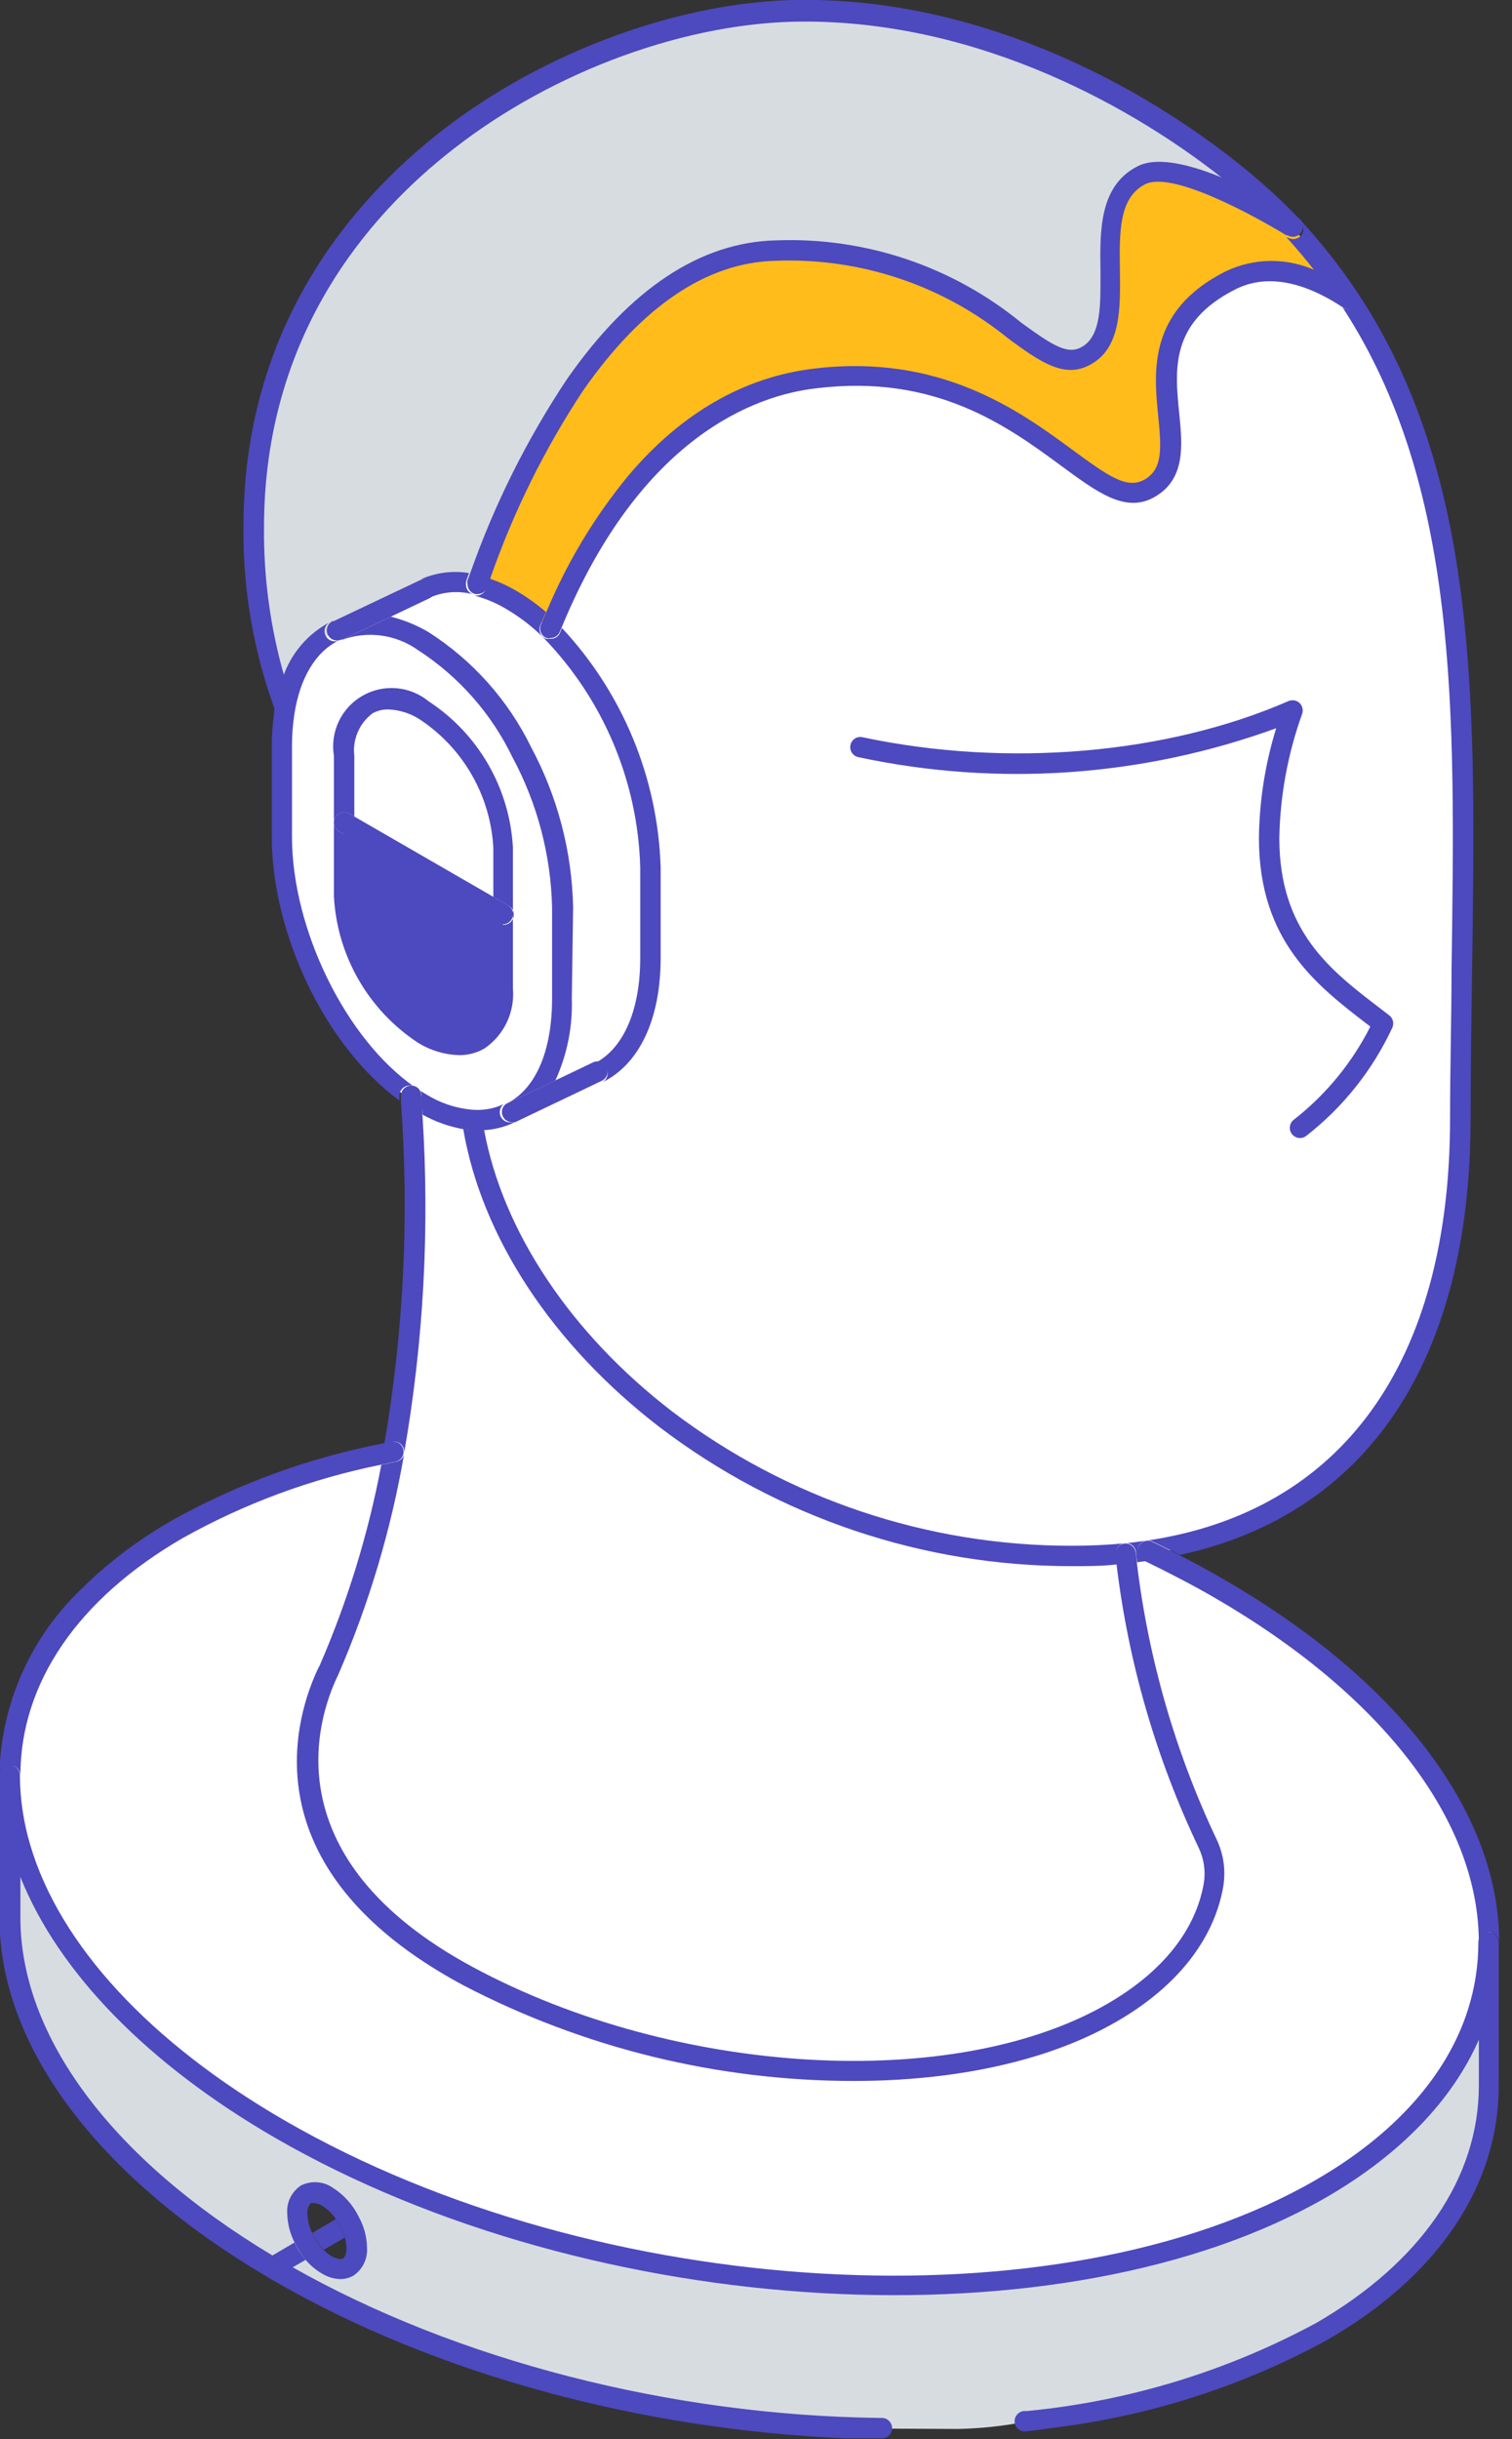 <svg width="62" height="100" viewBox="0 0 62 100" fill="none" xmlns="http://www.w3.org/2000/svg">
<rect x="0" y="0" width="62" height="100" fill="#333333" stroke="none"/>
<g clip-path="url(#clip0)">
<path d="M59.811 48.398C58.253 63.177 48.034 63.487 47.144 63.683C64.931 72.378 60.843 82.192 60.634 82.806C57.127 92.189 43.062 93.47 41.646 93.551C29.7 95.11 16.014 89.889 16.014 89.889C16.014 89.889 0.904 83.447 0.445 73.396C0.668 62.091 15.46 59.346 16.007 59.481C17.039 54.631 16.796 45.315 16.796 45.315C16.802 45.239 16.788 45.163 16.754 45.094C16.721 45.026 16.671 44.967 16.607 44.924C15.521 44.175 10.631 40.108 11.488 28.398C11.076 21.504 22.381 5.72 22.381 5.72C22.381 5.72 36.378 -1.639 45.99 4.047C55.602 9.734 56.857 15.015 57.633 16.688C61.234 24.533 59.98 47.083 59.811 48.398Z" fill="white"/>
<path d="M39.285 99.582C40.204 99.563 41.12 99.466 42.023 99.292C46.277 98.897 50.407 97.646 54.165 95.615C58.792 92.917 61.045 89.342 61.045 85.498V79.636C61.046 80.613 60.895 81.585 60.6 82.516C59.736 85.214 57.605 87.75 54.165 89.74C43.541 95.872 24.438 94.786 11.494 87.312C5.632 83.939 2.05 79.818 0.843 75.764C0.557 74.796 0.41 73.792 0.404 72.782V78.637C0.404 83.521 4.06 88.755 11.123 92.958L11.494 93.174C18.651 97.302 27.683 99.487 36.148 99.568L39.285 99.582ZM13.409 92.836C13.096 92.65 12.833 92.391 12.64 92.081C12.365 91.683 12.208 91.215 12.188 90.732C12.188 89.956 12.735 89.646 13.409 90.057C13.816 90.314 14.141 90.682 14.347 91.116C14.52 91.438 14.615 91.796 14.623 92.162C14.623 92.917 14.077 93.241 13.409 92.85V92.836Z" fill="#D7DCE0"/>
<path d="M46.772 7.204C44.249 8.513 46.678 13.376 44.532 14.624C42.388 15.872 40.317 10.138 31.811 10.327C24.897 10.476 20.823 20.31 19.534 24.007C20.032 24.13 20.509 24.325 20.951 24.587C21.529 24.925 22.063 25.333 22.543 25.801C23.831 22.624 27.143 16.358 33.396 15.562C41.814 14.536 44.715 21.457 47.15 20.054C49.585 18.651 45.463 14.064 50.421 11.541C52 10.739 53.733 11.258 55.359 12.351C54.675 11.32 53.913 10.344 53.079 9.43L53.032 9.376C50.543 7.831 47.966 6.577 46.772 7.204Z" fill="#FFBC1A"/>
<path d="M13.821 25.862H13.855L17.403 24.169C18.072 23.863 18.826 23.801 19.535 23.993C20.823 20.297 24.897 10.462 31.811 10.314C40.317 10.125 42.381 15.831 44.533 14.61C46.685 13.389 44.25 8.54 46.773 7.191C47.933 6.59 50.543 7.818 53.032 9.322C49.754 5.767 41.902 0.405 32.978 0.405C24.054 0.405 10.408 7.514 10.408 21.585C10.372 24.191 10.83 26.779 11.757 29.214C12.007 27.541 12.756 26.368 13.821 25.862Z" fill="#D7DCE0"/>
<path d="M14.111 36.762C14.173 37.891 14.499 38.988 15.064 39.967C15.629 40.946 16.416 41.777 17.363 42.395C19.157 43.433 20.614 42.59 20.614 40.519V37.477L14.111 33.72V36.762Z" fill="#4D49BE"/>
<path d="M12.29 92.331C12.209 92.205 12.137 92.075 12.074 91.939L11.144 92.486L11.353 92.607L11.717 92.823L11.973 92.971L12.533 92.648C12.446 92.546 12.365 92.441 12.29 92.331V92.331Z" fill="#4D49BE"/>
<path d="M13.268 92.243L14.138 91.737C14.097 91.593 14.043 91.453 13.976 91.319C13.915 91.201 13.845 91.089 13.767 90.981L12.803 91.548C12.92 91.797 13.078 92.024 13.268 92.223V92.243Z" fill="#4D49BE"/>
<path d="M11.332 29.167C11.403 28.706 11.52 28.255 11.683 27.818C11.096 25.807 10.807 23.721 10.826 21.626C10.826 13.801 15.049 8.863 18.59 6.111C22.711 2.887 28.222 0.884 32.978 0.884C40.249 0.884 46.583 4.459 50.313 7.454C51.322 7.919 52.302 8.443 53.248 9.025C53.294 9.054 53.335 9.092 53.368 9.136C53.4 9.181 53.423 9.231 53.436 9.285C53.449 9.339 53.451 9.394 53.443 9.449C53.434 9.503 53.415 9.555 53.386 9.602C53.357 9.649 53.319 9.69 53.275 9.722C53.23 9.755 53.18 9.778 53.126 9.791C53.073 9.803 53.017 9.806 52.963 9.797C52.908 9.788 52.856 9.769 52.809 9.74H52.762C53.187 10.206 53.585 10.685 53.969 11.177C54.535 11.386 55.077 11.653 55.588 11.973C55.655 12.043 55.696 12.133 55.703 12.229C55.711 12.325 55.686 12.421 55.631 12.5C55.576 12.58 55.496 12.638 55.403 12.665C55.31 12.691 55.212 12.685 55.123 12.648L55.055 12.607C59.811 19.906 59.676 29.093 59.521 39.724C59.521 41.707 59.46 43.771 59.46 45.862C59.46 55.845 55.035 61.99 47.001 63.164C46.711 63.204 46.414 63.245 46.118 63.272C45.43 63.339 44.708 63.373 43.953 63.373C38.031 63.38 32.27 61.444 27.555 57.862C23.406 54.671 20.62 50.489 19.851 46.327H19.635H19.325C19.214 46.32 19.104 46.307 18.995 46.287C19.75 50.725 22.664 55.143 27.055 58.516C31.914 62.215 37.853 64.215 43.959 64.209C44.593 64.209 45.207 64.209 45.801 64.135C45.801 64 45.801 63.865 45.754 63.724C45.747 63.669 45.751 63.614 45.767 63.561C45.782 63.508 45.807 63.459 45.842 63.416C45.877 63.373 45.919 63.338 45.968 63.312C46.017 63.286 46.07 63.27 46.124 63.265C46.234 63.253 46.344 63.286 46.43 63.356C46.516 63.425 46.571 63.526 46.583 63.636C46.583 63.778 46.617 63.912 46.63 64.047L46.995 64L46.887 63.946C46.837 63.923 46.793 63.89 46.756 63.85C46.719 63.809 46.691 63.762 46.673 63.711C46.655 63.659 46.647 63.604 46.65 63.55C46.653 63.495 46.667 63.442 46.691 63.393C46.738 63.293 46.822 63.216 46.926 63.178C47.03 63.14 47.144 63.145 47.244 63.191C47.629 63.373 48.006 63.562 48.377 63.751C56.081 62.078 60.303 55.777 60.303 45.855C60.303 43.757 60.337 41.713 60.364 39.73C60.519 28.938 60.661 19.589 55.716 12.074C55.022 11.024 54.246 10.029 53.396 9.1L53.335 9.039C50.448 5.909 42.489 -0.007 32.984 -0.007C28.054 -0.007 22.34 2.064 18.077 5.39C14.388 8.277 9.983 13.423 9.983 21.578C9.953 24.201 10.41 26.806 11.332 29.261C11.332 29.261 11.332 29.194 11.332 29.16V29.167Z" fill="#4D49BE"/>
<path d="M35.198 31.042C40.907 32.264 46.845 31.853 52.331 29.855C51.879 31.315 51.64 32.833 51.623 34.361C51.623 38.577 53.977 40.385 56.054 41.983C56.102 42.015 56.147 42.051 56.189 42.091C55.439 43.576 54.37 44.877 53.059 45.902C53.015 45.935 52.977 45.976 52.949 46.023C52.92 46.071 52.902 46.123 52.894 46.177C52.885 46.232 52.888 46.288 52.901 46.341C52.915 46.395 52.939 46.445 52.972 46.489C53.011 46.541 53.062 46.584 53.121 46.613C53.179 46.642 53.244 46.657 53.309 46.658C53.397 46.657 53.481 46.629 53.552 46.577C55.069 45.398 56.283 43.874 57.093 42.132C57.131 42.047 57.14 41.952 57.118 41.861C57.096 41.771 57.045 41.69 56.972 41.632L56.56 41.315C54.537 39.771 52.459 38.165 52.459 34.361C52.49 32.621 52.807 30.898 53.397 29.262C53.422 29.184 53.425 29.101 53.405 29.022C53.385 28.943 53.342 28.872 53.282 28.816C53.223 28.763 53.149 28.727 53.07 28.714C52.991 28.701 52.91 28.711 52.837 28.742C47.818 30.928 41.289 31.481 35.373 30.226C35.319 30.213 35.264 30.211 35.209 30.22C35.155 30.229 35.103 30.249 35.056 30.279C35.01 30.308 34.97 30.347 34.938 30.392C34.907 30.438 34.885 30.489 34.874 30.543C34.862 30.597 34.861 30.653 34.871 30.707C34.881 30.762 34.901 30.814 34.932 30.86C34.962 30.907 35.001 30.947 35.046 30.978C35.092 31.009 35.144 31.031 35.198 31.042V31.042Z" fill="#4D49BE"/>
<path d="M22.544 26.186C22.492 26.196 22.439 26.196 22.388 26.186C22.337 26.165 22.29 26.135 22.25 26.097C22.21 26.058 22.178 26.012 22.156 25.962C22.134 25.911 22.122 25.856 22.122 25.801C22.121 25.745 22.131 25.69 22.152 25.639C22.226 25.464 22.301 25.282 22.388 25.093C22.007 24.764 21.596 24.47 21.161 24.216C20.817 24.015 20.453 23.849 20.075 23.723L19.933 24.128C19.906 24.212 19.853 24.286 19.781 24.338C19.71 24.39 19.623 24.418 19.535 24.418H19.454C19.907 24.538 20.34 24.719 20.742 24.958C21.292 25.278 21.799 25.666 22.253 26.111C24.726 28.645 26.154 32.016 26.253 35.555V39.278C26.253 41.457 25.545 43.042 24.317 43.629C24.367 43.605 24.421 43.591 24.476 43.588C24.531 43.584 24.586 43.592 24.638 43.61C24.69 43.629 24.738 43.657 24.779 43.694C24.82 43.73 24.854 43.775 24.877 43.825C24.924 43.926 24.928 44.041 24.891 44.146C24.853 44.251 24.775 44.336 24.675 44.384V44.384C26.206 43.656 27.09 41.794 27.09 39.278V35.555C26.976 31.903 25.537 28.417 23.043 25.747C23.009 25.835 22.975 25.916 22.935 26.003C22.893 26.067 22.834 26.118 22.765 26.15C22.696 26.182 22.619 26.194 22.544 26.186Z" fill="#4D49BE"/>
<path d="M19.44 24.378C19.346 24.359 19.262 24.308 19.202 24.235C19.142 24.161 19.109 24.068 19.109 23.973C19.103 23.926 19.103 23.878 19.109 23.831L19.231 23.494C18.544 23.382 17.839 23.478 17.207 23.771C17.256 23.747 17.309 23.733 17.364 23.73C17.419 23.727 17.473 23.734 17.525 23.753C17.576 23.771 17.623 23.799 17.664 23.836C17.704 23.872 17.737 23.917 17.76 23.966C17.784 24.016 17.798 24.07 17.801 24.125C17.805 24.18 17.797 24.235 17.779 24.287C17.761 24.339 17.732 24.387 17.695 24.428C17.659 24.469 17.614 24.502 17.564 24.526V24.526C18.152 24.253 18.817 24.201 19.44 24.378V24.378Z" fill="#4D49BE"/>
<path d="M16.83 44.506C16.942 44.498 17.052 44.535 17.136 44.609C17.221 44.682 17.273 44.785 17.282 44.897C17.282 45.167 17.316 45.437 17.329 45.7C17.848 45.988 18.411 46.188 18.995 46.293C19.104 46.313 19.215 46.327 19.326 46.334H19.636H19.852C20.282 46.309 20.703 46.201 21.093 46.017V46.017H21.032H20.911C20.824 46.017 20.739 45.99 20.668 45.939C20.597 45.888 20.543 45.817 20.515 45.734C20.487 45.651 20.485 45.562 20.51 45.479C20.535 45.395 20.586 45.322 20.654 45.268C20.233 45.463 19.767 45.54 19.305 45.491C18.659 45.426 18.036 45.214 17.484 44.87C17.343 44.789 17.187 44.695 17.012 44.573C14.186 42.617 11.973 38.105 11.973 34.307V30.59C11.973 30.157 12.004 29.724 12.068 29.295C12.297 27.791 12.951 26.705 13.902 26.253C13.848 26.28 13.788 26.294 13.727 26.293C13.632 26.294 13.539 26.262 13.465 26.203C13.39 26.144 13.338 26.061 13.317 25.968C13.296 25.876 13.306 25.779 13.348 25.693C13.389 25.607 13.459 25.538 13.545 25.497C12.616 25.98 11.913 26.809 11.589 27.804C11.426 28.241 11.309 28.693 11.238 29.153V29.153C11.238 29.153 11.238 29.221 11.238 29.255C11.175 29.688 11.143 30.125 11.144 30.563V34.287C11.144 38.334 13.383 42.934 16.378 45.12C16.378 45.059 16.378 44.992 16.378 44.924C16.378 44.866 16.39 44.809 16.413 44.756C16.436 44.703 16.47 44.655 16.512 44.616C16.555 44.577 16.605 44.546 16.66 44.528C16.714 44.509 16.772 44.501 16.83 44.506V44.506Z" fill="#4D49BE"/>
<path d="M23.501 37.194C23.452 34.904 22.862 32.657 21.781 30.637C20.839 28.707 19.382 27.073 17.572 25.916C17.09 25.632 16.57 25.419 16.027 25.282L14.004 26.239C14.518 26.048 15.071 25.984 15.616 26.055C16.16 26.125 16.679 26.328 17.127 26.644C18.802 27.725 20.146 29.247 21.012 31.042C22.033 32.94 22.59 35.053 22.638 37.207V40.931C22.638 43.103 21.963 44.688 20.715 45.275L22.773 44.297C23.256 43.24 23.487 42.086 23.447 40.924L23.501 37.194Z" fill="#4D49BE"/>
<path d="M21.032 40.519V34.745C20.966 33.544 20.618 32.376 20.017 31.334C19.416 30.292 18.578 29.407 17.571 28.749C17.194 28.44 16.733 28.254 16.247 28.215C15.762 28.176 15.276 28.286 14.855 28.53C14.433 28.774 14.096 29.14 13.889 29.581C13.681 30.021 13.613 30.515 13.693 30.995V36.762C13.759 37.963 14.107 39.131 14.708 40.173C15.309 41.214 16.147 42.1 17.153 42.759C17.653 43.067 18.225 43.239 18.812 43.258C19.184 43.265 19.55 43.169 19.871 42.981C20.266 42.711 20.581 42.34 20.785 41.907C20.988 41.475 21.074 40.996 21.032 40.519ZM19.453 42.26C19.147 42.39 18.813 42.438 18.483 42.398C18.152 42.359 17.838 42.235 17.571 42.037C16.686 41.458 15.95 40.679 15.421 39.763C14.893 38.846 14.587 37.818 14.529 36.762V34.442L13.902 34.084C13.805 34.029 13.735 33.937 13.705 33.83C13.676 33.722 13.691 33.608 13.747 33.511C13.802 33.414 13.894 33.344 14.001 33.315C14.109 33.286 14.223 33.3 14.32 33.356L14.529 33.477V30.995C14.489 30.664 14.536 30.329 14.667 30.022C14.797 29.716 15.005 29.449 15.271 29.248C15.477 29.133 15.71 29.077 15.946 29.086C16.386 29.108 16.814 29.242 17.187 29.477C18.071 30.056 18.807 30.834 19.335 31.749C19.864 32.664 20.17 33.69 20.229 34.745V36.769L20.856 37.133C20.904 37.16 20.946 37.197 20.98 37.241C21.014 37.284 21.039 37.334 21.053 37.388C21.068 37.441 21.071 37.496 21.064 37.551C21.057 37.606 21.039 37.659 21.011 37.707C20.975 37.771 20.922 37.824 20.858 37.861C20.794 37.898 20.721 37.917 20.647 37.916C20.574 37.914 20.503 37.895 20.438 37.862L20.229 37.74V40.54C20.261 40.869 20.206 41.201 20.07 41.503C19.934 41.805 19.721 42.066 19.453 42.26V42.26Z" fill="#4D49BE"/>
<path d="M20.405 37.841C20.47 37.875 20.541 37.894 20.614 37.895C20.688 37.897 20.761 37.878 20.825 37.841C20.889 37.804 20.942 37.751 20.978 37.686C21.006 37.639 21.024 37.586 21.031 37.531C21.038 37.476 21.035 37.421 21.02 37.367C21.006 37.314 20.981 37.264 20.947 37.22C20.913 37.177 20.871 37.14 20.823 37.113L20.196 36.749L14.53 33.477L14.32 33.356C14.224 33.3 14.109 33.285 14.002 33.315C13.894 33.344 13.803 33.414 13.747 33.511C13.692 33.608 13.677 33.722 13.706 33.83C13.735 33.937 13.806 34.029 13.902 34.084L14.53 34.442L20.196 37.72L20.405 37.841Z" fill="#4D49BE"/>
<path d="M14.03 26.226L16.054 25.268L17.612 24.526C17.662 24.502 17.706 24.469 17.743 24.428C17.78 24.387 17.808 24.339 17.826 24.287C17.845 24.235 17.852 24.18 17.849 24.125C17.846 24.07 17.832 24.016 17.808 23.966C17.785 23.917 17.752 23.872 17.712 23.836C17.671 23.799 17.624 23.771 17.572 23.753C17.521 23.734 17.466 23.727 17.412 23.73C17.357 23.733 17.304 23.747 17.255 23.771V23.771L13.686 25.464H13.639C13.553 25.505 13.484 25.573 13.442 25.659C13.401 25.745 13.39 25.842 13.411 25.935C13.432 26.027 13.484 26.11 13.559 26.169C13.634 26.228 13.726 26.26 13.821 26.26C13.882 26.26 13.942 26.246 13.997 26.219L14.03 26.226Z" fill="#4D49BE"/>
<path d="M21.106 46.017L24.675 44.31C24.775 44.262 24.852 44.176 24.89 44.072C24.928 43.967 24.923 43.852 24.877 43.75C24.853 43.701 24.82 43.656 24.779 43.62C24.738 43.583 24.69 43.554 24.638 43.536C24.586 43.518 24.531 43.51 24.476 43.514C24.421 43.517 24.367 43.531 24.317 43.555L22.799 44.283L20.742 45.261C20.673 45.315 20.623 45.389 20.598 45.472C20.573 45.556 20.574 45.645 20.603 45.727C20.631 45.81 20.684 45.882 20.755 45.932C20.826 45.983 20.911 46.01 20.998 46.01H21.12L21.106 46.017Z" fill="#4D49BE"/>
<path d="M50.233 11.137C47.062 12.749 47.312 15.245 47.494 17.066C47.629 18.415 47.67 19.231 46.941 19.656C46.213 20.081 45.43 19.508 43.939 18.415C41.801 16.843 38.543 14.476 33.349 15.116C30.516 15.46 27.953 16.924 25.788 19.474C24.393 21.161 23.257 23.045 22.415 25.066C22.327 25.255 22.253 25.437 22.179 25.612C22.158 25.663 22.148 25.718 22.148 25.774C22.149 25.829 22.161 25.884 22.183 25.935C22.205 25.985 22.236 26.031 22.276 26.07C22.316 26.108 22.363 26.138 22.415 26.159C22.466 26.169 22.519 26.169 22.57 26.159C22.652 26.159 22.733 26.135 22.802 26.089C22.87 26.044 22.924 25.979 22.955 25.902C22.995 25.814 23.029 25.733 23.062 25.646C26.287 17.909 30.961 16.202 33.477 15.919C38.368 15.319 41.316 17.484 43.467 19.062C44.985 20.175 46.165 21.086 47.386 20.351C48.607 19.616 48.486 18.273 48.358 16.978C48.169 15.136 47.98 13.228 50.638 11.872C51.879 11.238 53.376 11.487 55.083 12.614L55.15 12.654C55.239 12.692 55.338 12.698 55.431 12.671C55.523 12.644 55.604 12.586 55.658 12.507C55.713 12.428 55.739 12.332 55.731 12.236C55.723 12.14 55.682 12.049 55.616 11.98C55.11 11.636 54.569 11.347 54.004 11.116C53.413 10.838 52.768 10.695 52.116 10.698C51.463 10.702 50.82 10.851 50.233 11.137V11.137Z" fill="#4D49BE"/>
<path d="M46.617 6.833C45.072 7.636 45.099 9.491 45.126 11.123C45.126 12.472 45.173 13.767 44.357 14.226C43.764 14.563 43.13 14.138 41.875 13.228C39.05 10.916 35.478 9.716 31.831 9.855C28.721 9.922 25.834 11.838 23.251 15.541C21.606 18.01 20.276 20.675 19.291 23.474L19.17 23.811C19.163 23.858 19.163 23.906 19.17 23.953V23.953C19.17 24.048 19.203 24.14 19.263 24.214C19.323 24.288 19.407 24.339 19.5 24.358V24.358H19.581C19.67 24.357 19.756 24.329 19.828 24.277C19.899 24.225 19.952 24.152 19.979 24.067L20.121 23.663C21.062 20.969 22.334 18.402 23.905 16.02C26.327 12.546 28.985 10.752 31.817 10.691C35.277 10.559 38.666 11.694 41.349 13.882C42.63 14.819 43.649 15.555 44.721 14.941C45.969 14.266 45.942 12.634 45.922 11.089C45.902 9.545 45.868 8.115 46.954 7.555C48.04 6.995 51.345 8.796 52.748 9.646H52.796C52.843 9.675 52.895 9.694 52.949 9.703C53.004 9.711 53.059 9.709 53.113 9.696C53.166 9.683 53.217 9.66 53.261 9.628C53.306 9.595 53.343 9.554 53.372 9.508C53.401 9.461 53.42 9.408 53.429 9.354C53.438 9.3 53.435 9.244 53.423 9.191C53.41 9.137 53.386 9.086 53.354 9.042C53.322 8.997 53.281 8.96 53.234 8.931C52.288 8.349 51.308 7.824 50.3 7.359C48.573 6.631 47.339 6.442 46.617 6.833Z" fill="#4D49BE"/>
<path d="M13.066 68.358C12.182 70.192 9.983 76.546 18.981 81.383C23.925 83.963 29.418 85.312 34.995 85.315C39.123 85.315 42.961 84.519 45.787 82.88C48.27 81.45 49.781 79.508 50.158 77.356C50.269 76.701 50.178 76.028 49.895 75.427C48.195 71.843 47.088 68.006 46.617 64.067C46.617 63.933 46.583 63.798 46.57 63.656C46.558 63.546 46.503 63.445 46.417 63.376C46.331 63.306 46.221 63.274 46.111 63.285C46.056 63.29 46.003 63.306 45.955 63.332C45.906 63.358 45.863 63.393 45.829 63.436C45.794 63.479 45.769 63.528 45.753 63.581C45.738 63.634 45.734 63.689 45.74 63.744C45.74 63.885 45.74 64.02 45.787 64.155C46.273 68.184 47.413 72.108 49.16 75.771C49.372 76.22 49.442 76.724 49.362 77.214C49.025 79.143 47.656 80.857 45.396 82.159C39.116 85.781 27.696 85.12 19.393 80.648C11.089 76.175 13.039 70.388 13.841 68.722L13.875 68.648C15.13 65.75 16.036 62.714 16.573 59.602C16.557 59.682 16.518 59.755 16.46 59.813C16.403 59.871 16.329 59.91 16.25 59.926L15.636 60.054C15.101 62.89 14.25 65.657 13.099 68.304L13.066 68.358Z" fill="#4D49BE"/>
<path d="M16.566 59.44C16.58 59.493 16.58 59.549 16.566 59.602V59.602C17.37 55.017 17.624 50.352 17.322 45.707C17.322 45.444 17.322 45.174 17.275 44.904C17.266 44.792 17.214 44.689 17.129 44.615C17.044 44.542 16.934 44.505 16.823 44.513C16.713 44.521 16.611 44.573 16.539 44.656C16.467 44.74 16.431 44.848 16.438 44.958C16.438 45.025 16.438 45.093 16.438 45.154C16.783 49.836 16.557 54.543 15.764 59.17L16.047 59.116C16.102 59.1 16.161 59.096 16.218 59.104C16.275 59.112 16.33 59.132 16.379 59.163C16.428 59.193 16.47 59.233 16.502 59.281C16.535 59.329 16.556 59.383 16.566 59.44Z" fill="#4D49BE"/>
<path d="M0.418 72.371C0.529 72.373 0.636 72.418 0.714 72.498C0.792 72.577 0.836 72.684 0.836 72.796C0.836 68.992 3.204 65.538 7.507 63.049C10.034 61.638 12.765 60.628 15.602 60.054L16.215 59.926C16.296 59.91 16.369 59.871 16.427 59.813C16.484 59.755 16.523 59.682 16.539 59.602V59.602C16.553 59.549 16.553 59.493 16.539 59.44C16.53 59.386 16.509 59.335 16.479 59.289C16.45 59.243 16.411 59.204 16.366 59.173C16.321 59.142 16.27 59.121 16.216 59.11C16.163 59.099 16.107 59.099 16.054 59.11L15.77 59.164C12.717 59.747 9.777 60.815 7.062 62.327C5.994 62.935 4.991 63.649 4.067 64.459C3.851 64.654 3.635 64.85 3.433 65.052C2.365 66.044 1.509 67.241 0.914 68.572C0.319 69.902 -0.001 71.339 -0.027 72.796C-0.027 72.739 -0.016 72.681 0.007 72.629C0.029 72.576 0.063 72.528 0.104 72.488C0.146 72.448 0.195 72.418 0.249 72.397C0.303 72.377 0.36 72.368 0.418 72.371V72.371Z" fill="#4D49BE"/>
<path d="M46.684 63.413C46.66 63.462 46.646 63.516 46.643 63.57C46.64 63.625 46.648 63.679 46.666 63.731C46.684 63.782 46.713 63.83 46.749 63.87C46.786 63.91 46.83 63.943 46.88 63.966L46.988 64.02C47.946 64.486 48.883 64.971 49.76 65.477C56.674 69.471 60.64 74.638 60.64 79.642C60.64 79.532 60.684 79.425 60.763 79.347C60.841 79.268 60.948 79.224 61.059 79.224C61.169 79.224 61.276 79.268 61.354 79.347C61.433 79.425 61.477 79.532 61.477 79.642C61.477 74.32 57.355 68.89 50.178 64.749C49.598 64.412 48.991 64.074 48.37 63.764C48 63.575 47.622 63.386 47.237 63.204C47.136 63.158 47.021 63.155 46.917 63.194C46.814 63.233 46.73 63.312 46.684 63.413V63.413Z" fill="#4D49BE"/>
<path d="M11.136 93.457L11.298 93.545C17.855 97.336 26.3 99.615 34.664 99.966C35.163 99.966 35.663 99.966 36.162 99.966C36.216 99.967 36.27 99.957 36.321 99.937C36.372 99.917 36.418 99.886 36.457 99.848C36.496 99.81 36.527 99.764 36.548 99.714C36.569 99.663 36.58 99.609 36.58 99.555C36.581 99.5 36.571 99.445 36.551 99.394C36.53 99.343 36.5 99.296 36.462 99.257C36.424 99.218 36.378 99.186 36.328 99.164C36.278 99.142 36.223 99.131 36.168 99.13H36.054C27.494 99.022 18.738 96.769 11.973 92.938L11.716 92.789L11.352 92.573L11.143 92.452C4.587 88.513 0.836 83.481 0.836 78.617V76.951C2.394 80.863 6.057 84.627 11.298 87.656C24.337 95.184 43.676 96.27 54.388 90.084C57.403 88.337 59.548 86.118 60.641 83.622V85.498C60.641 89.295 58.266 92.755 53.969 95.238C50.297 97.221 46.265 98.448 42.111 98.847H41.976C41.866 98.86 41.765 98.916 41.696 99.004C41.626 99.091 41.594 99.201 41.605 99.312C41.619 99.422 41.675 99.523 41.762 99.593C41.849 99.662 41.96 99.694 42.071 99.683C42.482 99.636 42.894 99.575 43.298 99.521C47.185 99.035 50.947 97.825 54.388 95.953C58.961 93.336 61.457 89.619 61.457 85.498V79.636C61.457 79.525 61.413 79.418 61.334 79.34C61.256 79.262 61.149 79.218 61.038 79.218C60.928 79.218 60.821 79.262 60.743 79.34C60.664 79.418 60.62 79.525 60.62 79.636C60.621 80.57 60.478 81.498 60.195 82.388C59.339 85.086 57.18 87.514 53.949 89.376C43.46 95.447 24.499 94.341 11.696 86.948C6.158 83.75 2.448 79.737 1.241 75.642C0.964 74.714 0.821 73.751 0.816 72.782C0.816 72.672 0.772 72.565 0.693 72.487C0.615 72.408 0.509 72.364 0.398 72.364C0.287 72.364 0.18 72.408 0.102 72.487C0.024 72.565 -0.021 72.672 -0.021 72.782V78.637C-0.021 83.703 3.73 88.89 10.3 92.951L10.907 93.315L11.136 93.457Z" fill="#4D49BE"/>
<path d="M12.533 92.647C12.723 92.875 12.951 93.067 13.208 93.214C13.433 93.354 13.692 93.43 13.957 93.437C14.14 93.438 14.322 93.391 14.483 93.302C14.671 93.177 14.822 93.004 14.922 92.802C15.021 92.599 15.065 92.374 15.049 92.148C15.042 91.717 14.931 91.294 14.726 90.914C14.484 90.406 14.103 89.978 13.626 89.68C13.438 89.555 13.221 89.481 12.996 89.467C12.771 89.453 12.546 89.498 12.344 89.599C12.156 89.722 12.005 89.893 11.905 90.095C11.805 90.296 11.761 90.521 11.778 90.745C11.788 91.161 11.892 91.569 12.081 91.939C12.144 92.075 12.216 92.205 12.297 92.331C12.37 92.44 12.449 92.546 12.533 92.647V92.647ZM12.607 90.745C12.598 90.668 12.607 90.589 12.633 90.516C12.658 90.442 12.7 90.375 12.756 90.32C12.791 90.313 12.828 90.313 12.864 90.32C12.983 90.328 13.099 90.365 13.201 90.428C13.426 90.568 13.62 90.754 13.768 90.975C13.845 91.082 13.915 91.195 13.977 91.312C14.043 91.446 14.098 91.586 14.139 91.73C14.179 91.873 14.202 92.02 14.206 92.169C14.206 92.385 14.152 92.54 14.058 92.594C13.963 92.648 13.801 92.594 13.613 92.513C13.487 92.435 13.371 92.342 13.268 92.236C13.078 92.038 12.921 91.81 12.803 91.561C12.68 91.307 12.613 91.028 12.607 90.745V90.745Z" fill="#4D49BE"/>
</g>
<defs>
<clipPath id="clip0">
<rect width="61.477" height="100" fill="white"/>
</clipPath>
</defs>
</svg>
